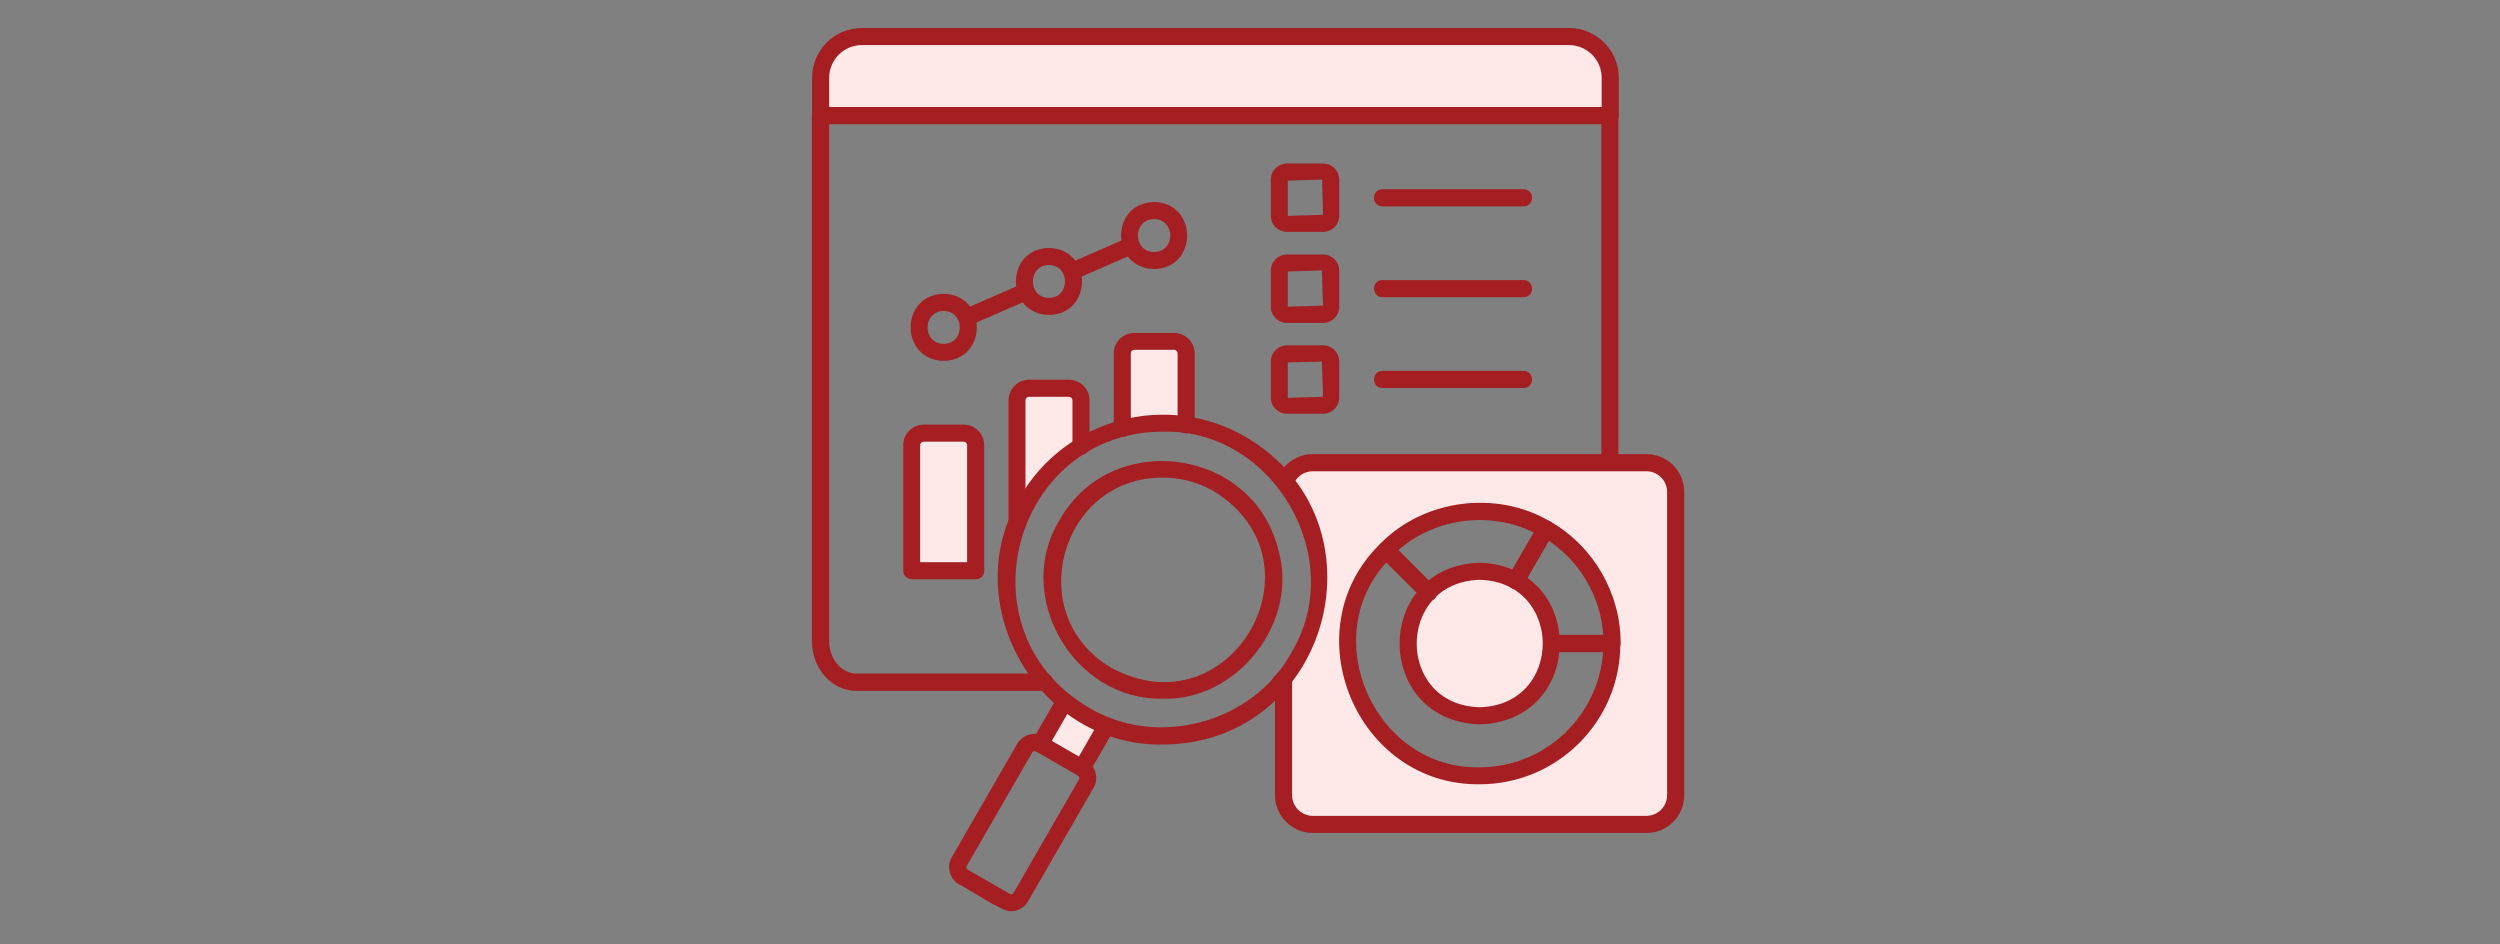 <svg xmlns="http://www.w3.org/2000/svg" xmlns:xlink="http://www.w3.org/1999/xlink" width="225" zoomAndPan="magnify" viewBox="0 0 168.75 63.75" height="85" preserveAspectRatio="xMidYMid meet" version="1.2"><rect x="0" y="0" width="168.75" height="63.75" fill="#808080" stroke="none"/><defs><clipPath id="4f3695ddfb"><path d="M 86 31 L 113.789 31 L 113.789 56 L 86 56 Z M 86 31 "/></clipPath><clipPath id="a978626d72"><path d="M 54.77 1.891 L 110 1.891 L 110 9 L 54.77 9 Z M 54.77 1.891 "/></clipPath><clipPath id="ed295a7745"><path d="M 54.77 7 L 110 7 L 110 47 L 54.77 47 Z M 54.77 7 "/></clipPath><clipPath id="5bcdbecd56"><path d="M 86 30 L 113.789 30 L 113.789 57 L 86 57 Z M 86 30 "/></clipPath><clipPath id="218e682c4a"><path d="M 64 49 L 74 49 L 74 61.656 L 64 61.656 Z M 64 49 "/></clipPath></defs><g id="1534734b79"><path style=" stroke:none;fill-rule:evenodd;fill:#ffe8e8;fill-opacity:1;" d="M 55.387 7.797 L 108.684 7.797 L 108.684 5.246 C 108.684 3.719 107.438 2.461 105.898 2.461 L 58.172 2.461 C 56.645 2.473 55.387 3.719 55.387 5.246 Z M 55.387 7.797 "/><path style=" stroke:none;fill-rule:evenodd;fill:#ffe8e8;fill-opacity:1;" d="M 79.254 23.031 L 76.562 23.031 C 76.121 23.031 75.746 23.391 75.746 23.848 L 75.746 28.918 C 77.145 28.543 78.613 28.449 80.07 28.672 L 80.07 23.848 C 80.07 23.402 79.699 23.031 79.254 23.031 Z M 79.254 23.031 "/><path style=" stroke:none;fill-rule:evenodd;fill:#ffe8e8;fill-opacity:1;" d="M 72.961 27.004 C 72.961 26.562 72.602 26.188 72.145 26.188 L 69.453 26.188 C 69.012 26.188 68.637 26.551 68.637 27.004 L 68.637 35.293 C 69.453 33.16 71.074 31.246 72.961 30.117 Z M 72.961 27.004 "/><path style=" stroke:none;fill-rule:evenodd;fill:#ffe8e8;fill-opacity:1;" d="M 65.863 38.531 L 65.863 30.047 C 65.863 29.605 65.504 29.23 65.047 29.23 L 62.355 29.23 C 61.914 29.23 61.539 29.594 61.539 30.047 L 61.539 38.52 C 61.539 38.555 65.852 38.52 65.863 38.531 Z M 65.863 38.531 "/><path style=" stroke:none;fill-rule:evenodd;fill:#ffe8e8;fill-opacity:1;" d="M 73.207 48.262 C 72.73 47.984 72.285 47.68 71.867 47.344 L 70.211 50.211 L 73.043 51.84 L 74.699 48.961 C 74.195 48.777 73.695 48.543 73.207 48.262 Z M 73.207 48.262 "/><g clip-rule="nonzero" clip-path="url(#4f3695ddfb)"><path style=" stroke:none;fill-rule:evenodd;fill:#ffe8e8;fill-opacity:1;" d="M 86.645 46.062 L 86.645 53.672 C 86.645 54.754 87.531 55.652 88.625 55.652 L 111.156 55.652 C 112.238 55.652 113.137 54.766 113.137 53.672 L 113.137 33.207 C 113.137 32.121 112.25 31.223 111.156 31.223 L 88.613 31.223 C 87.75 31.223 87.016 31.773 86.75 32.543 C 89.77 36.234 89.848 41.992 86.633 45.828 L 86.633 46.062 Z M 99.883 52.367 C 94.953 52.367 90.957 48.367 90.957 43.438 C 91.328 31.645 108.438 31.645 108.812 43.438 C 108.812 48.367 104.812 52.367 99.883 52.367 Z M 99.883 52.367 "/></g><path style=" stroke:none;fill-rule:evenodd;fill:#ffe8e8;fill-opacity:1;" d="M 95 43.438 C 95.199 49.883 104.559 49.883 104.758 43.438 C 104.582 36.98 95.164 37.027 95 43.438 Z M 95 43.438 "/><g clip-rule="nonzero" clip-path="url(#a978626d72)"><path style=" stroke:none;fill-rule:nonzero;fill:#a51e22;fill-opacity:1;" d="M 108.684 8.383 L 55.387 8.383 C 55.07 8.383 54.816 8.125 54.816 7.809 L 54.816 5.246 C 54.816 3.395 56.32 1.891 58.172 1.891 L 105.91 1.891 C 107.762 1.891 109.266 3.395 109.266 5.246 L 109.266 7.797 C 109.266 8.125 109.012 8.383 108.684 8.383 Z M 55.969 7.227 L 108.113 7.227 L 108.113 5.246 C 108.113 4.035 107.121 3.043 105.91 3.043 L 58.172 3.043 C 56.961 3.043 55.969 4.035 55.969 5.246 Z M 55.969 7.227 "/></g><g clip-rule="nonzero" clip-path="url(#ed295a7745)"><path style=" stroke:none;fill-rule:nonzero;fill:#a51e22;fill-opacity:1;" d="M 86.645 46.633 C 85.77 46.785 85.559 45.547 86.445 45.477 C 87.32 45.34 87.531 46.562 86.645 46.633 Z M 70.527 46.633 L 57.801 46.633 C 56.145 46.633 54.805 45.129 54.805 43.273 L 54.805 7.797 C 54.805 7.484 55.059 7.227 55.375 7.227 L 108.672 7.227 C 108.988 7.227 109.242 7.484 109.242 7.797 L 109.242 31.223 C 109.23 31.98 108.102 31.98 108.09 31.223 C 108.09 31.223 108.09 8.371 108.09 8.371 L 55.969 8.371 L 55.969 43.262 C 55.969 44.477 56.797 45.465 57.809 45.465 L 70.539 45.465 C 71.273 45.477 71.285 46.633 70.527 46.633 Z M 70.527 46.633 "/></g><path style=" stroke:none;fill-rule:nonzero;fill:#a51e22;fill-opacity:1;" d="M 65.863 39.102 L 61.551 39.102 C 61.238 39.102 60.969 38.836 60.969 38.52 L 60.969 30.047 C 60.969 29.277 61.598 28.66 62.355 28.66 L 65.047 28.66 C 65.816 28.66 66.434 29.289 66.434 30.047 L 66.434 38.531 C 66.445 38.848 66.18 39.102 65.863 39.102 Z M 62.109 37.949 L 65.281 37.949 L 65.281 30.047 C 65.281 29.918 65.176 29.812 65.035 29.812 L 62.355 29.812 C 62.227 29.812 62.109 29.918 62.109 30.047 Z M 62.109 37.949 "/><path style=" stroke:none;fill-rule:nonzero;fill:#a51e22;fill-opacity:1;" d="M 102.844 26.188 L 93.312 26.188 C 92.566 26.188 92.555 25.035 93.312 25.035 L 102.844 25.035 C 103.602 25.047 103.602 26.188 102.844 26.188 Z M 102.844 26.188 "/><path style=" stroke:none;fill-rule:nonzero;fill:#a51e22;fill-opacity:1;" d="M 68.648 35.875 C 68.336 35.875 68.078 35.617 68.078 35.305 L 68.078 27.016 C 68.078 26.246 68.707 25.629 69.465 25.629 L 72.156 25.629 C 72.926 25.629 73.543 26.258 73.543 27.016 L 73.543 30.129 C 73.543 30.887 72.391 30.887 72.391 30.129 L 72.391 27.016 C 72.391 26.887 72.285 26.785 72.156 26.785 L 69.453 26.785 C 69.324 26.785 69.219 26.887 69.219 27.016 L 69.219 35.305 C 69.219 35.605 68.965 35.875 68.648 35.875 Z M 68.648 35.875 "/><path style=" stroke:none;fill-rule:nonzero;fill:#a51e22;fill-opacity:1;" d="M 75.746 29.5 C 75.434 29.5 75.176 29.242 75.176 28.93 L 75.176 23.859 C 75.176 23.09 75.805 22.473 76.562 22.473 L 79.254 22.473 C 80.023 22.473 80.641 23.102 80.641 23.859 L 80.641 28.684 C 80.641 29.441 79.488 29.441 79.488 28.684 C 79.488 28.684 79.488 23.859 79.488 23.859 C 79.488 23.73 79.383 23.613 79.254 23.613 L 76.562 23.613 C 76.434 23.613 76.328 23.719 76.328 23.859 L 76.328 28.93 C 76.316 29.242 76.062 29.5 75.746 29.5 Z M 75.746 29.5 "/><path style=" stroke:none;fill-rule:nonzero;fill:#a51e22;fill-opacity:1;" d="M 102.844 20.059 L 93.312 20.059 C 92.566 20.059 92.555 18.906 93.312 18.906 L 102.844 18.906 C 103.602 18.906 103.602 20.059 102.844 20.059 Z M 102.844 20.059 "/><path style=" stroke:none;fill-rule:nonzero;fill:#a51e22;fill-opacity:1;" d="M 102.844 13.93 L 93.312 13.93 C 92.566 13.93 92.555 12.773 93.312 12.773 L 102.844 12.773 C 103.602 12.773 103.602 13.918 102.844 13.93 Z M 102.844 13.93 "/><path style=" stroke:none;fill-rule:nonzero;fill:#a51e22;fill-opacity:1;" d="M 89.312 27.926 L 86.867 27.926 C 86.27 27.926 85.781 27.438 85.781 26.844 L 85.781 24.395 C 85.781 23.801 86.27 23.312 86.867 23.312 L 89.312 23.312 C 89.906 23.312 90.398 23.801 90.398 24.395 L 90.398 26.844 C 90.398 27.438 89.906 27.926 89.312 27.926 Z M 86.926 24.465 L 86.926 26.855 L 89.301 26.785 L 89.23 24.406 Z M 86.867 24.465 C 86.855 24.465 86.867 24.465 86.867 24.465 Z M 86.867 24.465 "/><g clip-rule="nonzero" clip-path="url(#5bcdbecd56)"><path style=" stroke:none;fill-rule:nonzero;fill:#a51e22;fill-opacity:1;" d="M 111.145 56.223 L 88.613 56.223 C 87.203 56.223 86.062 55.082 86.062 53.672 L 86.062 45.84 C 86.074 45.082 87.203 45.082 87.215 45.84 L 87.215 53.672 C 87.215 54.441 87.844 55.07 88.613 55.07 L 111.133 55.07 C 111.898 55.07 112.531 54.441 112.531 53.672 L 112.531 33.207 C 112.531 32.438 111.898 31.809 111.133 31.809 L 88.613 31.809 C 88.02 31.809 87.496 32.18 87.285 32.738 C 87.18 33.043 86.855 33.195 86.551 33.09 C 86.25 32.984 86.098 32.656 86.203 32.355 C 86.562 31.34 87.531 30.652 88.613 30.652 L 111.133 30.652 C 112.543 30.652 113.684 31.797 113.684 33.207 L 113.684 53.66 C 113.695 55.082 112.555 56.223 111.145 56.223 Z M 111.145 56.223 "/></g><path style=" stroke:none;fill-rule:nonzero;fill:#a51e22;fill-opacity:1;" d="M 99.883 52.938 C 91.539 53.043 87.191 42.527 93.16 36.715 C 93.379 36.492 93.754 36.492 93.977 36.715 L 96.844 39.582 C 97.062 39.801 97.062 40.176 96.844 40.395 C 96.621 40.617 96.246 40.617 96.027 40.395 L 93.578 37.961 C 88.871 43.148 92.855 51.934 99.871 51.793 C 104.277 51.793 107.902 48.355 108.207 44.02 L 104.754 44.02 C 104.441 44.02 104.184 43.766 104.184 43.449 C 104.184 43.137 104.441 42.879 104.754 42.879 L 108.801 42.879 C 109.113 42.879 109.371 43.137 109.371 43.449 C 109.383 48.684 105.117 52.938 99.883 52.938 Z M 99.883 52.938 "/><path style=" stroke:none;fill-rule:nonzero;fill:#a51e22;fill-opacity:1;" d="M 108.812 44.008 L 104.766 44.008 C 104.012 44.008 104.012 42.855 104.766 42.855 L 108.219 42.855 C 108.043 40.293 106.68 37.938 104.547 36.504 L 102.82 39.488 C 102.461 40.141 101.434 39.559 101.82 38.918 C 101.82 38.918 103.848 35.41 103.848 35.41 C 104.012 35.129 104.359 35.035 104.641 35.199 C 107.578 36.887 109.395 40.047 109.395 43.426 C 109.383 43.754 109.125 44.008 108.812 44.008 Z M 108.812 44.008 "/><path style=" stroke:none;fill-rule:nonzero;fill:#a51e22;fill-opacity:1;" d="M 96.434 40.559 C 96.281 40.559 96.145 40.5 96.027 40.395 L 93.16 37.531 C 92.938 37.32 92.938 36.922 93.16 36.715 C 96.098 33.695 101.016 33.055 104.629 35.199 C 104.906 35.363 105 35.711 104.836 35.992 L 102.809 39.5 C 102.449 40.152 101.422 39.57 101.809 38.93 C 101.809 38.93 103.531 35.945 103.531 35.945 C 100.594 34.477 96.832 34.965 94.383 37.145 L 96.82 39.582 C 97.203 39.918 96.926 40.582 96.434 40.559 Z M 96.434 40.559 "/><path style=" stroke:none;fill-rule:nonzero;fill:#a51e22;fill-opacity:1;" d="M 99.883 48.895 C 92.668 48.66 92.68 38.207 99.883 37.984 C 107.086 38.219 107.086 48.672 99.883 48.895 Z M 99.883 39.137 C 94.207 39.289 94.207 47.598 99.883 47.738 C 105.559 47.586 105.547 39.289 99.883 39.137 Z M 99.883 39.137 "/><path style=" stroke:none;fill-rule:nonzero;fill:#a51e22;fill-opacity:1;" d="M 73.043 52.426 C 72.613 52.438 72.32 51.934 72.543 51.562 L 74.195 48.684 C 74.559 48.031 75.586 48.613 75.199 49.254 L 73.531 52.145 C 73.43 52.32 73.242 52.426 73.043 52.426 Z M 70.211 50.793 C 69.781 50.805 69.488 50.305 69.711 49.93 L 71.363 47.062 C 71.727 46.41 72.75 46.992 72.367 47.633 L 70.711 50.5 C 70.609 50.688 70.41 50.793 70.211 50.793 Z M 70.211 50.793 "/><g clip-rule="nonzero" clip-path="url(#218e682c4a)"><path style=" stroke:none;fill-rule:nonzero;fill:#a51e22;fill-opacity:1;" d="M 68.23 61.504 C 67.73 61.609 65.199 59.883 64.734 59.695 C 64.105 59.348 63.871 58.484 64.242 57.867 L 68.66 50.211 C 69.035 49.57 69.852 49.348 70.492 49.719 L 73.324 51.352 C 73.965 51.727 74.184 52.539 73.812 53.184 L 69.395 60.84 C 69.164 61.246 68.707 61.516 68.23 61.504 Z M 69.84 50.699 C 69.77 50.699 69.711 50.734 69.676 50.793 L 65.258 58.449 C 65.211 58.566 65.223 58.625 65.328 58.707 L 68.16 60.336 C 68.277 60.383 68.336 60.371 68.418 60.27 L 72.832 52.609 C 72.879 52.527 72.855 52.402 72.762 52.355 L 69.93 50.723 C 69.898 50.699 69.863 50.699 69.84 50.699 Z M 69.84 50.699 "/></g><path style=" stroke:none;fill-rule:nonzero;fill:#a51e22;fill-opacity:1;" d="M 89.312 21.797 L 86.867 21.797 C 86.27 21.797 85.781 21.305 85.781 20.711 L 85.781 18.266 C 85.781 17.668 86.27 17.18 86.867 17.18 L 89.312 17.18 C 89.906 17.18 90.398 17.668 90.398 18.266 L 90.398 20.711 C 90.398 21.305 89.906 21.797 89.312 21.797 Z M 86.926 18.324 L 86.926 20.699 L 89.301 20.629 L 89.23 18.254 Z M 86.867 18.336 C 86.855 18.336 86.867 18.336 86.867 18.336 Z M 86.867 18.336 "/><path style=" stroke:none;fill-rule:nonzero;fill:#a51e22;fill-opacity:1;" d="M 89.312 15.652 L 86.867 15.652 C 86.27 15.652 85.781 15.164 85.781 14.57 L 85.781 12.121 C 85.781 11.527 86.27 11.039 86.867 11.039 L 89.312 11.039 C 89.906 11.039 90.398 11.527 90.398 12.121 L 90.398 14.57 C 90.398 15.176 89.906 15.652 89.312 15.652 Z M 86.926 12.191 L 86.926 14.57 L 89.301 14.5 L 89.242 12.121 Z M 86.867 12.191 C 86.855 12.191 86.867 12.191 86.867 12.191 Z M 86.867 12.191 "/><path style=" stroke:none;fill-rule:nonzero;fill:#a51e22;fill-opacity:1;" d="M 78.473 50.258 C 70.105 50.395 64.512 40.746 68.848 33.555 C 71.914 28.242 78.742 26.41 84.059 29.477 C 93.859 35.188 89.805 50.223 78.473 50.258 Z M 78.508 29.137 C 68.43 29.137 64.676 42.586 73.496 47.762 C 78.09 50.535 84.547 48.812 87.133 44.113 C 91.051 37.727 85.957 28.941 78.508 29.137 Z M 78.508 29.137 "/><path style=" stroke:none;fill-rule:nonzero;fill:#a51e22;fill-opacity:1;" d="M 78.473 47.156 C 72.496 47.309 68.359 40.246 71.527 35.094 C 74.988 28.941 84.523 30.199 86.262 37.027 C 87.762 41.969 83.484 47.355 78.473 47.156 Z M 78.496 32.238 C 71.562 32.203 68.953 41.562 75.047 45.094 C 83.078 49.395 89.676 37.949 81.938 33.16 C 80.852 32.531 79.664 32.238 78.496 32.238 Z M 78.496 32.238 "/><path style=" stroke:none;fill-rule:nonzero;fill:#a51e22;fill-opacity:1;" d="M 65.246 22.004 C 64.652 22.027 64.441 21.133 65.012 20.898 C 65.012 20.898 69.023 19.148 69.023 19.148 C 69.711 18.859 70.176 19.895 69.488 20.211 L 65.48 21.957 C 65.398 21.992 65.328 22.004 65.246 22.004 Z M 72.344 18.906 C 71.75 18.93 71.539 18.031 72.109 17.797 L 76.121 16.051 C 76.809 15.758 77.273 16.797 76.586 17.109 C 76.586 17.109 72.578 18.859 72.578 18.859 C 72.508 18.895 72.426 18.906 72.344 18.906 Z M 72.344 18.906 "/><path style=" stroke:none;fill-rule:nonzero;fill:#a51e22;fill-opacity:1;" d="M 63.695 24.359 C 60.723 24.301 60.723 19.883 63.695 19.836 C 66.68 19.895 66.68 24.312 63.695 24.359 Z M 63.695 20.992 C 62.25 21.004 62.25 23.207 63.695 23.207 C 65.152 23.207 65.152 21.004 63.695 20.992 Z M 63.695 20.992 "/><path style=" stroke:none;fill-rule:nonzero;fill:#a51e22;fill-opacity:1;" d="M 70.805 21.258 C 67.832 21.199 67.832 16.785 70.805 16.738 C 73.777 16.797 73.777 21.211 70.805 21.258 Z M 70.805 17.891 C 69.359 17.902 69.359 20.105 70.805 20.105 C 72.25 20.105 72.25 17.902 70.805 17.891 Z M 70.805 17.891 "/><path style=" stroke:none;fill-rule:nonzero;fill:#a51e22;fill-opacity:1;" d="M 77.902 18.16 C 74.93 18.102 74.93 13.684 77.902 13.637 C 80.875 13.695 80.875 18.113 77.902 18.16 Z M 77.902 14.789 C 76.445 14.801 76.445 17.004 77.902 17.004 C 79.359 17.004 79.359 14.801 77.902 14.789 Z M 77.902 14.789 "/></g></svg>